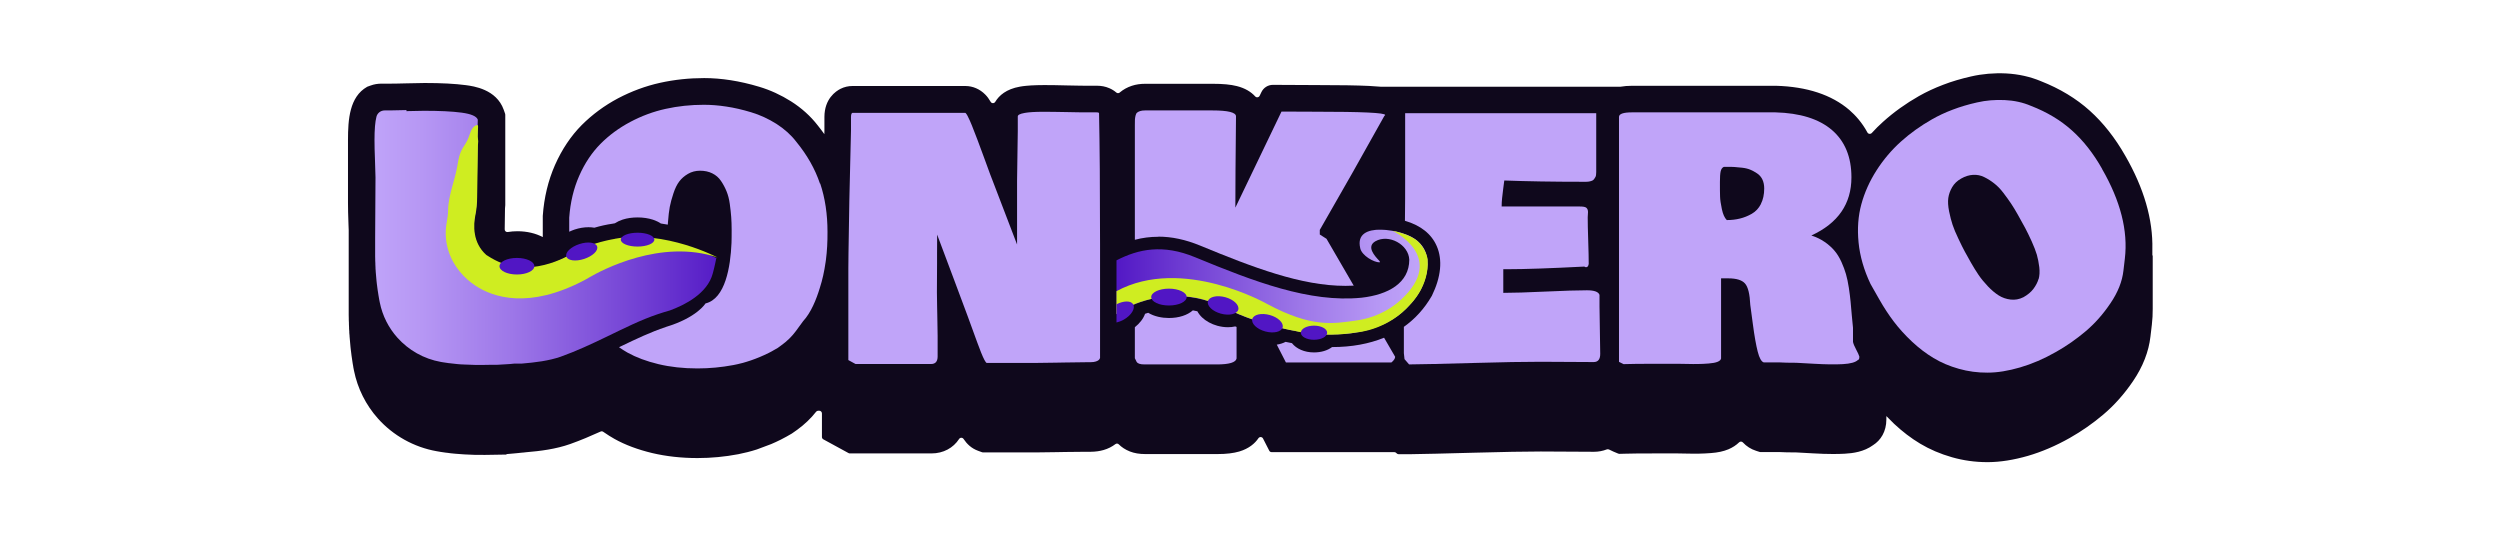 <?xml version="1.0" encoding="UTF-8"?> <svg xmlns="http://www.w3.org/2000/svg" xmlns:xlink="http://www.w3.org/1999/xlink" id="Layer_2" data-name="Layer 2" viewBox="0 0 350 75"><defs><style> .cls-1 { fill: none; } .cls-2 { fill: url(#linear-gradient-2); } .cls-3 { fill: url(#linear-gradient); } .cls-4 { clip-path: url(#clippath-1); } .cls-5 { clip-path: url(#clippath-3); } .cls-6 { clip-path: url(#clippath-4); } .cls-7 { clip-path: url(#clippath-2); } .cls-8 { clip-path: url(#clippath-5); } .cls-9 { fill: #0f081c; } .cls-10 { fill: #5116c4; } .cls-11 { fill: #c0a4f9; } .cls-12 { fill: #cfed21; } .cls-13 { clip-path: url(#clippath); } </style><clipPath id="clippath"><rect class="cls-1" x="48.67" y="10.26" width="252.67" height="54.48"></rect></clipPath><clipPath id="clippath-1"><rect class="cls-1" x="48.67" y="10.26" width="252.67" height="54.48"></rect></clipPath><clipPath id="clippath-2"><path class="cls-1" d="M56.93,15.41c-1.09.03-1.87.05-2.34.05h-.74c-.54,0-1.02.36-1.15.89-.18.71-.27,1.79-.27,3.25,0,.72.02,1.69.07,2.9.05,1.21.07,1.99.07,2.34,0,1.92-.02,4.75-.05,8.5,0,.23,0,.45,0,.67,0,.21,0,.42,0,.62h0c0,.18,0,.34,0,.51,0,.04,0,.09,0,.13,0,.15,0,.3,0,.45,0,.05,0,.11,0,.16,0,.14,0,.28.01.42,0,.06,0,.11,0,.17,0,.14.01.27.02.41,0,.05,0,.11,0,.16,0,.13.01.27.02.4,0,.05,0,.09,0,.14,0,.14.02.27.03.4,0,.02,0,.04,0,.06.03.44.07.86.11,1.26,0,.06.01.12.02.19,0,.09.02.18.03.27,0,.07.02.15.03.22.01.08.02.16.03.24.01.08.02.16.03.23.01.07.02.15.03.22.01.08.02.16.04.24,0,.07.02.13.03.2.01.09.03.17.04.26,0,.06.02.11.03.17.02.1.03.2.05.29,0,.04.01.08.02.12.03.14.05.27.08.4.38,1.88,1.25,3.57,2.47,4.93,1.56,1.74,3.68,2.96,6.08,3.39.12.02.24.04.36.06.03,0,.06,0,.08.01.24.04.49.08.73.11.02,0,.03,0,.05,0,.36.05.72.09,1.07.12,0,0,.01,0,.02,0,.07,0,.13.01.2.02.01,0,.03,0,.04,0,.06,0,.13.01.19.02.02,0,.03,0,.05,0,.06,0,.13,0,.19.01.02,0,.03,0,.05,0,.06,0,.13,0,.19.01.01,0,.03,0,.04,0,.07,0,.13,0,.2.01.01,0,.02,0,.03,0,.45.03.9.04,1.34.05,0,0,0,0,0,0,.07,0,.14,0,.21,0,0,0,.01,0,.02,0,.07,0,.13,0,.2,0,.01,0,.02,0,.03,0,.06,0,.13,0,.19,0,0,0,.02,0,.03,0,.07,0,.13,0,.19,0h.02c.07,0,.14,0,.2,0h0c.42,0,.84,0,1.23-.02,0,0,0,0,0,0,.06,0,.12,0,.18,0,0,0,.01,0,.02,0,.06,0,.12,0,.18,0,0,0,.01,0,.02,0,.06,0,.11,0,.17,0,0,0,.01,0,.02,0,.06,0,.12,0,.17,0,0,0,0,0,0,0,.43-.02.83-.05,1.19-.07,0,0,0,0,.01,0,.05,0,.09,0,.14-.01,0,0,.02,0,.02,0,.04,0,.09,0,.13-.01,0,0,.02,0,.02,0,.04,0,.09,0,.13-.01,0,0,.01,0,.02,0,.04,0,.08,0,.12-.01,0,0,.01,0,.02,0,.22-.02.43-.04.61-.06,0,0,.01,0,.02,0,.03,0,.06,0,.09,0,.01,0,.02,0,.03,0,.03,0,.05,0,.08,0,.01,0,.03,0,.04,0,.02,0,.04,0,.07,0,.01,0,.03,0,.04,0,.02,0,.04,0,.06,0,.01,0,.03,0,.04,0,.02,0,.04,0,.05,0,.01,0,.03,0,.04,0,.02,0,.04,0,.05,0,.01,0,.02,0,.04,0,.02,0,.03,0,.05,0,.02,0,.04,0,.06,0,0,0,.01,0,.02,0,.03,0,.05,0,.08,0h0s.05,0,.07,0c0,0,0,0,0,0,.02,0,.03,0,.05,0,0,0,0,0,.01,0,.02,0,.03,0,.05,0h0s0,0,0,0c1.8-.15,3.75-.38,5.41-.96,2.21-.79,4.33-1.78,6.44-2.8,2.61-1.26,4.77-2.35,7.2-3.17h0s0,0,0,0c.54-.18,1.09-.35,1.66-.51,2.02-.74,5.26-2.34,6-5.19,0,0,.26-.92.49-2.12.04.01.08.02.11.04,0,0-.27-.14-.76-.37-2.22-1.05-4.91-1.95-7.85-2.31-1.84-.25-3.82-.3-5.78.06,0,0-.04,0-.1.02-1.1.17-2.17.45-3.2.82-.81.27-1.65.62-2.41,1.06h0c-1.05.53-1.79.97-2.85,1.36-1.23.43-2.77.79-4.39.73-1.16-.06-2.29-.33-3.36-.8-.16-.07-.83-.38-1.67-.94h0c-1.96-1.74-1.81-4.22-1.54-5.57.17-.83.25-1.68.25-2.53.02-1.47.05-2.94.07-4.41.02-.95.03-1.9.04-2.85,0-.19.03-.38.04-.56,0-.22-.07-.45-.06-.67.02-.52.01-.86.04-1.37,0-.01,0-.03,0-.05.01-.35.03-.71.03-1.06-.17-.47-.92-.8-2.26-.98-1.34-.18-3.1-.26-5.28-.26-.57,0-1.39.02-2.48.05"></path></clipPath><linearGradient id="linear-gradient" x1="-337.18" y1="-32.93" x2="-336.94" y2="-32.93" gradientTransform="translate(70013.91 -6800.23) scale(207.49 -207.49)" gradientUnits="userSpaceOnUse"><stop offset="0" stop-color="#c0a4f9"></stop><stop offset=".14" stop-color="#b697f4"></stop><stop offset=".39" stop-color="#9d77e8"></stop><stop offset=".73" stop-color="#7443d5"></stop><stop offset="1" stop-color="#5116c4"></stop><stop offset="1" stop-color="#5116c4"></stop></linearGradient><clipPath id="clippath-3"><rect class="cls-1" x="48.67" y="10.26" width="252.67" height="54.48"></rect></clipPath><clipPath id="clippath-4"><path class="cls-1" d="M190.43,34.75c.23,1.04,1.92,1.99,2.71,1.98.11-.04.01-.14-.03-.21-.68-.71-1.84-1.99-.56-2.74,1.88-1.07,4.67.46,4.75,2.58-.01,3.26-2.94,4.9-6.7,5.32-7.26.72-15-2.25-23.29-5.67-4.51-1.86-7.9-1.16-11.01.44v7.54c3.99-2.71,9.66-3.64,15.41-.82,2.92,1.72,20.73,8.53,27.16-2.54,1.57-3.19,1.7-6.74-2.68-8.03-.75-.22-1.89-.44-2.96-.45-1.72,0-3.27.57-2.8,2.58"></path></clipPath><linearGradient id="linear-gradient-2" x1="-338.82" y1="-32.94" x2="-338.59" y2="-32.94" gradientTransform="translate(63924.75 -6156.81) scale(188.21 -188.21)" gradientUnits="userSpaceOnUse"><stop offset="0" stop-color="#5116c4"></stop><stop offset="0" stop-color="#5116c4"></stop><stop offset=".27" stop-color="#7443d5"></stop><stop offset=".61" stop-color="#9d77e8"></stop><stop offset=".86" stop-color="#b697f4"></stop><stop offset="1" stop-color="#c0a4f9"></stop></linearGradient><clipPath id="clippath-5"><rect class="cls-1" x="48.67" y="10.26" width="252.67" height="54.48"></rect></clipPath></defs><g id="Main_LOGO" data-name="Main LOGO"><g class="cls-13"><g class="cls-4"><path class="cls-9" d="M301.33,35.78c0-.15,0-.29,0-.44,0-.15,0-.29,0-.44.1-4.17-1.18-8.56-3.79-13.09-1.42-2.5-3.09-4.62-4.97-6.31-1.91-1.72-4.21-3.1-6.83-4.13-1.5-.63-3.15-1-4.9-1.09-1.66-.08-3.31.06-4.88.42-1.41.32-2.73.71-3.92,1.17-1.21.46-2.35.99-3.39,1.58-1.83,1.04-3.52,2.25-5.03,3.61-.55.49-1.07,1.01-1.57,1.56-.18.19-.49.16-.61-.07-.75-1.39-1.68-2.41-2.53-3.15-2.48-2.13-5.94-3.27-10.28-3.39h-20.14c-.6,0-1.14.05-1.61.13-.02,0-.04,0-.06,0h-33.52s-.02,0-.03,0c-.44-.04-.97-.08-1.6-.11-1.7-.08-4.14-.12-7.46-.12h0l-6-.03c-.69,0-1.31.39-1.61,1.01l-.25.52c-.12.24-.44.29-.62.09-.58-.64-1.42-1.16-2.58-1.45-.87-.22-1.95-.32-3.39-.32h-9.42c-.68,0-1.3.09-1.88.28-.64.21-1.19.52-1.66.91,0,0-.02.02-.03.03-.14.12-.35.13-.49,0-.29-.25-.63-.46-.99-.61h0c-.53-.23-1.11-.34-1.75-.34h-1.75c-.14,0-.4,0-.78-.01-.41,0-.94-.02-1.6-.03-.68-.02-1.28-.03-1.81-.04-.55,0-1.02-.01-1.42-.01-.69,0-1.32.02-1.85.05-.26.02-.51.04-.74.06-.15.02-.29.03-.42.05-.14.02-.26.04-.38.06-1.92.34-2.92,1.24-3.45,2.12-.15.25-.5.26-.65,0-.24-.42-.48-.74-.76-1.02-.75-.76-1.74-1.19-2.77-1.19h-15.82c-.58,0-1.14.13-1.66.39h0c-.68.34-2.26,1.41-2.26,3.95v1.84c0,.19,0,.38-.01.56-.3-.41-.6-.83-.93-1.23-1-1.29-2.25-2.42-3.73-3.36-1.41-.89-2.91-1.58-4.45-2.04-1.39-.42-2.73-.72-3.99-.92-1.28-.2-2.53-.3-3.73-.3-2.1,0-4.17.22-6.16.66-2.04.45-4.02,1.19-5.89,2.17-1.9,1.01-3.61,2.27-5.08,3.74-1.52,1.53-2.78,3.41-3.75,5.6-.95,2.16-1.53,4.55-1.71,7.12v.13s0,.44,0,.44v2.4c-.99-.52-2.2-.82-3.56-.82-.46,0-.91.04-1.34.11-.23.04-.44-.14-.43-.38l.04-2.85v-.05c.02-.16.03-.32.04-.48,0-.14,0-.27,0-.39,0-.02,0-.03,0-.05,0-.14,0-.27,0-.4,0-.02,0-.03,0-.05,0-.14,0-.27,0-.4,0-.02,0-.03,0-.05,0-.14,0-.27,0-.39,0-.02,0-.03,0-.05,0-.14,0-.27,0-.4,0-.02,0-.03,0-.05,0-.14,0-.27,0-.39,0-.02,0-.03,0-.05,0-.13,0-.26,0-.37,0-.02,0-.04,0-.06,0,0,0,0,0,0,0,0,0,0,0-.01,0-.05,0-.11,0-.16v-.67s0-.01,0-.01v-.43s0-.01,0-.01v-.43s0-.01,0-.01v-.43s0-.01,0-.01v-.43s0-.01,0-.01v-.43s0-.01,0-.01v-.43s0-.01,0-.01v-.43s0-.01,0-.01v-.43s0-.01,0-.01v-.43s0-.01,0-.01v-.43s0-.01,0-.01v-.43s0-.01,0-.01v-.43s0-.01,0-.01v-.43s0-.01,0-.01v-.43s0-.01,0-.01v-.43s0-.01,0-.01v-.43s0-.01,0-.01v-.43s0-.01,0-.01v-.43s0-.01,0-.01v-.43s0-.01,0-.01v-.36s0-.09-.02-.13l-.2-.57c-1.02-2.87-4.24-3.3-5.3-3.44-1.52-.2-3.4-.3-5.76-.3-.6,0-1.45.02-2.59.05-1.29.04-1.93.04-2.24.04h-1.2c-.53,0-1.06.08-1.56.27l-.42.15s-.04.02-.06.03c-2.46,1.4-2.67,4.57-2.67,7.43,0,.06,0,.12,0,.18,0,.09,0,.18,0,.26,0,.06,0,.12,0,.18,0,.09,0,.18,0,.26,0,.06,0,.12,0,.18,0,.09,0,.17,0,.26,0,.06,0,.12,0,.18,0,.09,0,.17,0,.26,0,.06,0,.12,0,.18,0,.09,0,.18,0,.26,0,.06,0,.12,0,.18,0,.09,0,.18,0,.26,0,.06,0,.12,0,.18,0,.09,0,.17,0,.26,0,.06,0,.12,0,.18,0,.09,0,.17,0,.26,0,.06,0,.12,0,.18,0,.09,0,.17,0,.26,0,.06,0,.12,0,.18,0,.09,0,.18,0,.26,0,.06,0,.12,0,.18,0,.09,0,.18,0,.26,0,.06,0,.12,0,.18,0,.09,0,.18,0,.26,0,.06,0,.12,0,.18,0,.09,0,.17,0,.26,0,.06,0,.12,0,.18,0,.09,0,.17,0,.26,0,.06,0,.12,0,.18,0,.09,0,.18,0,.26,0,.06,0,.12,0,.18,0,.09,0,.17,0,.26,0,.06,0,.12,0,.18,0,.09,0,.17,0,.26,0,.06,0,.12,0,.18,0,.09,0,.17,0,.26,0,.06,0,.12,0,.18,0,.09,0,.18,0,.26,0,.06,0,.12,0,.18,0,.09,0,.18,0,.26,0,.77.02,1.77.07,3.04.01.3.02.56.03.79,0,.34,0,.69,0,1.05,0,.23,0,.46,0,.69,0,.22,0,.44,0,.67,0,.04,0,.09,0,.13,0,.1,0,.21,0,.31,0,.04,0,.09,0,.13,0,.1,0,.21,0,.31,0,.04,0,.09,0,.13,0,.1,0,.21,0,.31,0,.04,0,.09,0,.13,0,.1,0,.21,0,.31,0,.04,0,.09,0,.13,0,.1,0,.21,0,.31,0,.04,0,.09,0,.13,0,.1,0,.21,0,.31,0,.04,0,.09,0,.13,0,.1,0,.21,0,.31,0,.04,0,.09,0,.13,0,.1,0,.21,0,.31,0,.04,0,.09,0,.13,0,.1,0,.21,0,.31,0,.04,0,.09,0,.13,0,.1,0,.21,0,.31,0,.04,0,.09,0,.13,0,.1,0,.21,0,.31,0,.04,0,.09,0,.13,0,.1,0,.21,0,.31,0,.04,0,.09,0,.13,0,.1,0,.21,0,.31,0,.04,0,.09,0,.13,0,.1,0,.21,0,.31,0,.04,0,.09,0,.13,0,.1,0,.21,0,.31,0,.04,0,.09,0,.13,0,.1,0,.21,0,.31,0,.04,0,.09,0,.13,0,.1,0,.21,0,.31,0,.04,0,.09,0,.13,0,.1,0,.21,0,.31,0,.04,0,.09,0,.13,0,.1,0,.21,0,.31,0,.04,0,.09,0,.13,0,.1,0,.21,0,.31,0,.18,0,.36,0,.52v.15c0,.16,0,.32.01.48v.18c0,.15.01.31.02.45v.18c.01.15.02.29.02.45v.16c.02.15.02.29.03.42v.16c.02.15.03.29.04.44v.07c.04.46.08.92.12,1.37l.02.21c0,.09.02.18.03.27l.07.55c.01.09.02.18.03.26l.15,1.02c.01.07.02.14.03.19.02.12.04.23.06.34l.02.14c.03.16.06.31.09.46.5,2.48,1.66,4.8,3.35,6.69,2.13,2.39,5.05,4.02,8.22,4.58.14.02.27.05.41.07l.1.02c.28.04.55.09.82.12h.06c.39.06.8.11,1.2.14l1.05.08h0s.31.02.31.02c.46.03.92.05,1.39.06h1.06s.22.01.22.01c.42,0,.85,0,1.27-.02l1.84-.03.1-.07c.08,0,.16-.01.24-.02l.69-.06c.23-.02.45-.04.64-.06l.56-.06s.05,0,.08,0l.42-.05c2.05-.17,4.22-.44,6.25-1.16,1.46-.52,2.87-1.12,4.24-1.74.12-.06.26-.04.37.03l.07.05c.55.38,1.03.68,1.51.95,1.5.84,3.28,1.5,5.28,1.98,1.95.46,4.08.7,6.34.7,1.91,0,3.83-.18,5.71-.54.87-.17,1.74-.39,2.61-.67l2-.75c.44-.19.88-.39,1.32-.61.26-.13.54-.28.83-.44.49-.25.98-.56,1.49-.95,1.03-.75,1.92-1.6,2.64-2.52.07-.09.18-.15.3-.15h.14c.21,0,.38.17.38.38v3.3c0,.14.08.27.2.33l3.52,1.92c.06.03.12.05.18.05h11.43c1.67,0,3.06-.77,3.87-2.02.15-.23.48-.23.63,0,.47.7,1.1,1.32,2.05,1.66l.55.2s.08.02.13.02h7.34c.73,0,1.72-.01,3.04-.04l1.07-.02c1.25-.02,2.23-.03,2.92-.03h.7c.33,0,.66-.03.96-.07.29-.04.57-.1.85-.18.62-.18,1.17-.46,1.64-.82.15-.12.36-.1.49.04.37.37.87.72,1.55.99.62.24,1.32.36,2.14.36h10.11c1.26,0,2.23-.12,3.06-.36,1.37-.41,2.19-1.14,2.68-1.86.16-.23.51-.21.64.04l.87,1.7c.06.13.19.21.34.21h17.18c.11,0,.21.05.28.13l.03.03c.07.08.18.13.29.13h1.55c1.85-.03,4.88-.09,8.99-.21,4.05-.11,7.2-.17,9.36-.17.87,0,2.12,0,3.74.02,1.72.02,2.93.02,3.71.02.64,0,1.24-.12,1.78-.33.1-.04.22-.04.32.01.2.11.41.21.61.29l.69.29c.05.02.11.03.16.03l.75-.02c.89-.03,2.28-.04,4.11-.04h3.31c.14,0,.54,0,1.18.02.75.02,1.34.02,1.82.01.49,0,1.04-.04,1.64-.08.96-.07,1.76-.24,2.45-.53.57-.24,1.08-.57,1.49-.97.15-.15.39-.14.53.01.51.55,1.13.94,1.84,1.17l.5.16s.08.02.11.02h2.71c.54.03,1.3.05,2.31.05.12,0,.59.03,2.36.13,1.02.06,1.94.09,2.78.09.58,0,1.13-.01,1.64-.04,1.13-.06,2.7-.26,3.98-1.2,1.06-.67,1.86-1.89,1.86-3.6v-.47c.35.36.71.72,1.08,1.08,1.15,1.08,2.38,2.02,3.65,2.78,1.33.8,2.83,1.44,4.44,1.9,1.6.46,3.26.69,4.95.69.04,0,.09,0,.13,0,1.72-.01,3.59-.31,5.57-.88,1.92-.56,3.9-1.4,5.86-2.51,1.66-.94,3.24-2.04,4.7-3.28,1.54-1.3,2.94-2.88,4.16-4.68,1.38-2.03,2.19-4.13,2.43-6.21l.2-1.7c.09-.73.12-1.46.12-2.2,0-.15,0-.29,0-.44,0-.15,0-.29,0-.44,0-.15,0-.29,0-.44,0-.15,0-.29,0-.44,0-.15,0-.3,0-.44,0-.15,0-.29,0-.44,0-.15,0-.29,0-.44,0-.15,0-.29,0-.44,0-.15,0-.29,0-.44,0-.15,0-.29,0-.44,0-.15,0-.29,0-.44,0-.15,0-.29,0-.44,0-.15,0-.29,0-.44,0-.15,0-.3,0-.44,0-.15,0-.29,0-.44,0-.15,0-.29,0-.44,0-.15,0-.29,0-.44"></path><path class="cls-11" d="M162.16,33.13c1.89,0,3.8.41,5.83,1.24,7.48,3.09,14.18,5.65,20.38,5.65.39,0,.78-.01,1.15-.03l-3.81-6.56-.94-.6v-.64c3.06-5.3,6.08-10.63,9.06-16,.06,0,.09-.03.09-.09,0-.31-3.25-.46-9.75-.46l-4.76-.02-6.46,13.45c0-2.79.03-7.03.09-12.73v-.05c0-.55-1.1-.83-3.31-.83h-9.42c-.28,0-.51.03-.69.09-.18.06-.33.13-.43.22-.1.08-.17.23-.22.44-.05.21-.07.39-.08.54,0,.15-.01.4-.01.74v16.08c1.09-.29,2.17-.42,3.28-.42"></path><path class="cls-11" d="M114.79,25.69c-.68-2.03-1.78-3.97-3.3-5.83-.74-.97-1.67-1.8-2.79-2.52-1.13-.71-2.3-1.25-3.53-1.62-1.23-.37-2.39-.64-3.48-.8-1.1-.17-2.15-.25-3.16-.25-1.84,0-3.62.19-5.34.57-1.72.38-3.37.99-4.95,1.83-1.58.84-2.97,1.86-4.17,3.07-1.2,1.21-2.2,2.7-2.98,4.47-.78,1.77-1.25,3.73-1.4,5.87v1.96c.25-.11.5-.22.77-.31.64-.21,1.3-.32,1.92-.32.29,0,.57.02.83.07.85-.25,1.7-.44,2.54-.56.11-.02.22-.04.33-.06.32-.21.68-.38,1.1-.52.62-.2,1.34-.3,2.09-.3s1.51.11,2.15.32c.42.14.79.32,1.1.53.32.05.64.1.97.16,0-.13.02-.25.03-.39.06-.85.15-1.55.25-2.11.11-.56.28-1.19.51-1.88.23-.7.5-1.25.82-1.67.31-.41.72-.77,1.22-1.06.5-.29,1.06-.44,1.69-.44s1.21.12,1.71.37c.5.25.9.59,1.21,1.05.31.45.57.94.78,1.45.21.51.37,1.11.46,1.78.09.67.16,1.29.2,1.84.04.55.06,1.15.06,1.79,0,.72,0,1.33-.02,1.84-.14,3.32-.86,7.8-3.64,8.46,0,0-1.19,1.99-5.57,3.3h.02c-2.16.72-4.11,1.65-6.37,2.74-.06.03-.13.06-.19.09.39.27.79.53,1.2.76,1.21.67,2.65,1.21,4.32,1.61,1.67.4,3.49.6,5.47.6,1.69,0,3.36-.16,5.01-.47,1.65-.31,3.31-.88,4.96-1.7.27-.13.52-.27.77-.42h0c.32-.15.65-.37.96-.62.84-.6,1.53-1.28,2.08-2.03l.46-.63c.34-.44.54-.74.55-.75h0s0,0,0,0c1.09-1.18,1.84-3.01,2.34-4.67.36-1.11.62-2.3.8-3.57.03-.21.05-.34.05-.34h0c.16-1.24.23-2.54.22-3.92,0-2.48-.34-4.74-1.02-6.77"></path><path class="cls-11" d="M294.3,23.65c-1.22-2.16-2.63-3.96-4.23-5.39-1.59-1.43-3.51-2.58-5.74-3.44-1.12-.48-2.34-.75-3.67-.81s-2.62.04-3.87.33c-1.25.28-2.39.62-3.43,1.02-1.04.39-1.99.84-2.87,1.34-1.6.91-3.06,1.95-4.37,3.13-1.31,1.18-2.45,2.53-3.41,4.03-.96,1.5-1.67,3.08-2.12,4.73-.45,1.65-.58,3.43-.39,5.36.19,1.92.75,3.86,1.67,5.8l1.25,2.2c.62,1.09,1.29,2.12,2.02,3.08.73.96,1.57,1.89,2.53,2.79.96.9,1.97,1.67,3.02,2.3,1.05.64,2.23,1.14,3.54,1.51,1.3.37,2.65.55,4.03.54,1.39,0,2.9-.25,4.55-.73,1.65-.48,3.33-1.2,5.05-2.18,1.47-.83,2.84-1.79,4.13-2.88s2.45-2.4,3.48-3.93c1.04-1.53,1.64-3.05,1.81-4.55l.2-1.7c.46-3.89-.61-8.07-3.2-12.56M285.4,39.05c-.14.47-.38.94-.72,1.39-.34.45-.81.84-1.4,1.17-.58.29-1.17.4-1.78.33-.61-.07-1.17-.26-1.68-.58-.51-.32-1.01-.75-1.52-1.28-.5-.53-.94-1.06-1.3-1.59-.36-.53-.71-1.1-1.06-1.71-.36-.64-.66-1.17-.88-1.58-.22-.41-.52-1-.88-1.77-.37-.77-.64-1.42-.82-1.96-.18-.54-.34-1.17-.49-1.89-.14-.72-.18-1.34-.11-1.85.07-.51.25-1.02.54-1.52.29-.5.71-.9,1.26-1.21.56-.32,1.12-.49,1.67-.52.55-.03,1.08.07,1.57.32.49.24.95.53,1.39.88.44.34.87.78,1.28,1.32.41.54.77,1.04,1.08,1.5.3.46.62.97.93,1.53.43.76.78,1.39,1.05,1.9.27.51.57,1.13.9,1.85.33.73.57,1.36.73,1.89.15.53.26,1.11.34,1.74.07.63.04,1.18-.09,1.65"></path><path class="cls-11" d="M259.42,47.91v-2.02c-.05-.43-.1-1.01-.17-1.76-.07-.74-.13-1.38-.17-1.92-.05-.54-.13-1.17-.24-1.91-.11-.74-.25-1.37-.4-1.91-.15-.54-.37-1.11-.64-1.72-.28-.61-.6-1.14-.97-1.57-.37-.44-.83-.85-1.38-1.23-.55-.38-1.17-.68-1.86-.9,3.74-1.72,5.61-4.43,5.61-8.14,0-2.85-.91-5.06-2.72-6.62-1.82-1.56-4.46-2.39-7.94-2.48h-20.04c-1.23,0-1.84.21-1.84.64v34.29c.21.12.43.23.64.32.95-.03,2.36-.05,4.23-.05h3.31c.15,0,.57,0,1.26.02.69.02,1.24.02,1.67.01.42,0,.9-.03,1.45-.07.54-.04.96-.12,1.25-.24.29-.12.45-.28.48-.46v-11.22h1.01c1.13,0,1.92.24,2.34.72.43.48.67,1.48.74,3,.02.11.13,1,.36,2.68.22,1.68.45,2.96.68,3.86.23.9.51,1.4.85,1.51h2.3c.46.03,1.21.05,2.25.05.11,0,.95.05,2.53.14,1.58.09,2.91.11,3.99.05,1.08-.06,1.79-.26,2.13-.6.12,0,.18-.15.18-.46-.06-.21-.21-.54-.45-.99-.24-.44-.38-.79-.43-1.03M246.53,28.56c-.31.61-.74,1.06-1.28,1.37-.54.31-1.09.53-1.67.67-.57.14-1.18.21-1.83.21-.31-.31-.54-.82-.69-1.54-.15-.72-.24-1.3-.25-1.75-.02-.44-.02-1.13-.02-2.05,0-.66.03-1.15.1-1.47.07-.32.22-.54.45-.64h.55c.37,0,.68,0,.94.02.26.02.62.05,1.07.1.45.05.84.15,1.15.28.31.13.63.3.95.52.32.21.57.5.74.86.17.36.25.78.25,1.25,0,.84-.16,1.57-.47,2.17"></path><path class="cls-11" d="M223.93,43.03v-1.75c-.15-.43-.74-.64-1.75-.64-1.29,0-3.22.06-5.8.18-2.58.12-4.55.18-5.92.18v-3.31h.6c2.33,0,5.91-.12,10.76-.37.06.06.14.09.23.09.2,0,.32-.15.37-.46,0-.74-.02-1.82-.07-3.26-.05-1.44-.07-2.53-.07-3.26,0-.08,0-.2.02-.37.02-.17.02-.29.02-.37,0-.28-.08-.47-.23-.6s-.46-.18-.92-.18h-10.94c0-.37.02-.75.06-1.14.04-.39.09-.84.16-1.36.07-.51.12-.89.15-1.14,3.26.12,6.88.18,10.85.18h.64c.18,0,.35-.02.51-.06.15-.04.28-.08.37-.13.09-.05.17-.13.24-.24.07-.11.12-.2.16-.26.04-.06.07-.17.08-.33.02-.16.02-.27.02-.33v-8.25h-26.75v9.52c0,1.46,0,3.3-.03,5.54,0,0,0,0,0,0,2.21.65,3.71,1.84,4.45,3.54.84,1.92.61,4.33-.68,6.96l-.03.05-.03.05c-1,1.72-2.3,3.14-3.86,4.25,0,1.06,0,2.01,0,2.82v.87c0,.12.03.4.09.83l.64.74c1.84-.02,4.81-.08,8.92-.2,4.11-.12,7.26-.17,9.47-.17.86,0,2.11,0,3.77.02,1.66.02,2.88.02,3.68.02.61,0,.92-.38.92-1.15s-.02-1.82-.05-3.26c-.03-1.44-.05-2.53-.05-3.26"></path><path class="cls-11" d="M172.92,45.7c-.32.08-.66.11-1.02.11-.48,0-.97-.07-1.46-.2-.84-.23-1.61-.65-2.16-1.18-.27-.26-.49-.55-.65-.85-.21-.05-.42-.09-.63-.13-.76.67-1.94,1.07-3.35,1.07-.96,0-2.06-.21-2.9-.73-.15.05-.29.09-.44.14-.24.68-.74,1.33-1.43,1.88v4.34c.12.26.21.44.26.53.05.09.17.17.34.24.18.07.43.1.77.1h10.11c1.73,0,2.65-.28,2.76-.83v-4.42c-.07-.03-.14-.06-.21-.08"></path><path class="cls-11" d="M153.79,15.77c-.06-.03-.15-.04-.28-.04h-1.75c-.15,0-.44,0-.84-.01-.41,0-.95-.02-1.61-.03-.66-.02-1.26-.03-1.78-.03-.53,0-.98-.01-1.37-.01-.62,0-1.17.01-1.63.04-.21.01-.4.03-.58.05-.11.01-.21.02-.3.04-.09.01-.17.02-.24.04-.61.11-.92.27-.92.48,0,.58,0,1.27,0,2.07,0,.8-.02,1.7-.04,2.72-.04,2.05-.06,3.45-.06,4.22v8.92l-3.22-8.41c-.28-.69-.75-1.95-1.41-3.78-.67-1.83-1.23-3.33-1.7-4.49-.1-.25-.19-.46-.28-.66-.24-.55-.43-.89-.55-1.02-.04-.04-.07-.07-.1-.07h-15.81c-.12.06-.18.26-.18.6v1.88c-.19,7.36-.31,13.09-.35,17.18,0,.74-.01,1.43-.02,2.06,0,.32,0,.62,0,.91,0,.58,0,1.11,0,1.59v10.39l.75.41.26.14h10.57c.61,0,.92-.35.92-1.06v-2.9c0-.67-.02-1.69-.05-3.03,0-.34-.01-.66-.02-.96-.02-.88-.03-1.57-.03-2.08,0-.9,0-2.25.02-4.05,0-.45,0-.87,0-1.27,0-.78,0-1.45.01-2.01,0-.28,0-.54,0-.76.17.44.97,2.57,2.39,6.37,1.43,3.8,2.5,6.7,3.22,8.71.2.56.38,1.03.54,1.42.37.92.64,1.42.79,1.47h6.76c.7,0,1.69-.01,2.98-.04.18,0,.36,0,.54-.01.18,0,.36,0,.53-.01,1.29-.02,2.28-.04,2.99-.04h.6s.01,0,.02,0c.2,0,.38-.01.53-.03.12-.02.22-.04.32-.07.33-.1.54-.26.6-.5v-15.95c0-7.94-.05-14.04-.14-18.3,0-.04-.03-.08-.08-.1"></path><path class="cls-11" d="M186.49,48.59h0c-.64.48-1.53.75-2.53.75-1.34,0-2.47-.51-3.09-1.3-.3-.05-.59-.11-.89-.18-.36.19-.78.32-1.23.39l1.28,2.5h14.76c.35-.29.53-.56.53-.8l-1.55-2.67c-2.11.86-4.54,1.31-7.27,1.31"></path></g><g class="cls-7"><rect class="cls-3" x="52.42" y="15.36" width="48.03" height="35.8"></rect></g><g class="cls-5"><path class="cls-12" d="M86.08,33.44s-3.32.52-5.71,1.9c0,0-5.51,3.66-10.57,1.31,0,0-.74-.31-1.71-.95h0c-1.96-1.74-1.81-4.22-1.54-5.57.17-.83.25-1.68.25-2.53.02-1.47.05-2.94.07-4.41.01-.95.03-1.9.04-2.85,0-.19.03-.38.04-.56,0-.22-.07-.45-.06-.67.02-.52.01-.86.04-1.37,0-.06,0-.16-.04-.2-.04-.04-.11-.03-.17-.02-.42.13-.69.55-.84.96-.21.56-.36,1.1-.69,1.6-.26.4-.52.8-.7,1.24-.29.69-.37,1.45-.51,2.18-.18.91-.44,1.79-.68,2.68-.3,1.1-.56,2.21-.57,3.35,0,.92-.28,1.77-.32,2.7-.07,1.51.27,3.02.99,4.35.53.98,1.25,1.86,2.08,2.59,0,0,.04.03.08.06.27.24.62.51,1.03.78,2.45,1.61,7.42,3.32,15.2-.77.26-.14.51-.28.76-.43,1.58-.92,9.98-5.46,17.91-2.76,0,0-7.34-3.9-14.38-2.62"></path><path class="cls-10" d="M74.81,37.27c0,.64-1.09,1.16-2.44,1.16s-2.44-.52-2.44-1.16,1.09-1.16,2.44-1.16,2.44.52,2.44,1.16"></path><path class="cls-10" d="M83.6,34.51c.19.57-.63,1.35-1.82,1.74-1.19.39-2.31.24-2.49-.34-.19-.57.63-1.35,1.82-1.74,1.19-.39,2.31-.24,2.49.34"></path><path class="cls-10" d="M91.61,33.55c0,.53-1.05.97-2.35.97s-2.35-.43-2.35-.97,1.05-.97,2.35-.97,2.35.43,2.35.97"></path></g><g class="cls-6"><rect class="cls-2" x="156.31" y="32.16" width="44.27" height="19.54"></rect></g><g class="cls-8"><path class="cls-12" d="M199.88,36.37s-.14-1.46-1.48-2.67c0,0-1-.9-3.42-1.38,0,0,7.68,3.65,1.14,9.66-1.76,1.61-3.99,2.6-6.36,2.91-3.08.41-6.03,1.05-12.35-2.33,0,0-11.87-6.78-21.1-1.8v3.22c1.07-.75,2.38-1.45,3.9-1.87,0,0,4.54-1.52,9.04.07l4.28,1.84c.59.25,1.19.48,1.81.68,1.48.49,4.28,1.37,5.87,1.61,0,0,3.75,1.06,8.81.22,0,0,4.32-.31,7.47-3.97,0,0,2.64-2.54,2.38-6.19"></path><path class="cls-10" d="M166.13,41.59c0,.65-1.11,1.18-2.48,1.18s-2.48-.53-2.48-1.18,1.11-1.18,2.48-1.18,2.48.53,2.48,1.18"></path><path class="cls-10" d="M173.36,43.35c-.18.63-1.27.88-2.44.56s-1.98-1.1-1.81-1.74c.18-.63,1.27-.88,2.44-.56s1.98,1.1,1.81,1.74"></path><path class="cls-10" d="M179.57,45.84c-.18.63-1.27.88-2.44.56s-1.98-1.1-1.81-1.74c.18-.63,1.27-.88,2.44-.56s1.98,1.1,1.81,1.74"></path><path class="cls-10" d="M185.8,46.58c0,.55-.82.99-1.84.99s-1.84-.44-1.84-.99.82-.99,1.84-.99,1.84.44,1.84.99"></path><path class="cls-10" d="M158.65,42.61c-.31-.54-1.33-.53-2.34-.01v2.55c.33-.08.68-.21,1.02-.4,1.06-.61,1.64-1.56,1.32-2.13"></path></g></g></g></svg> 